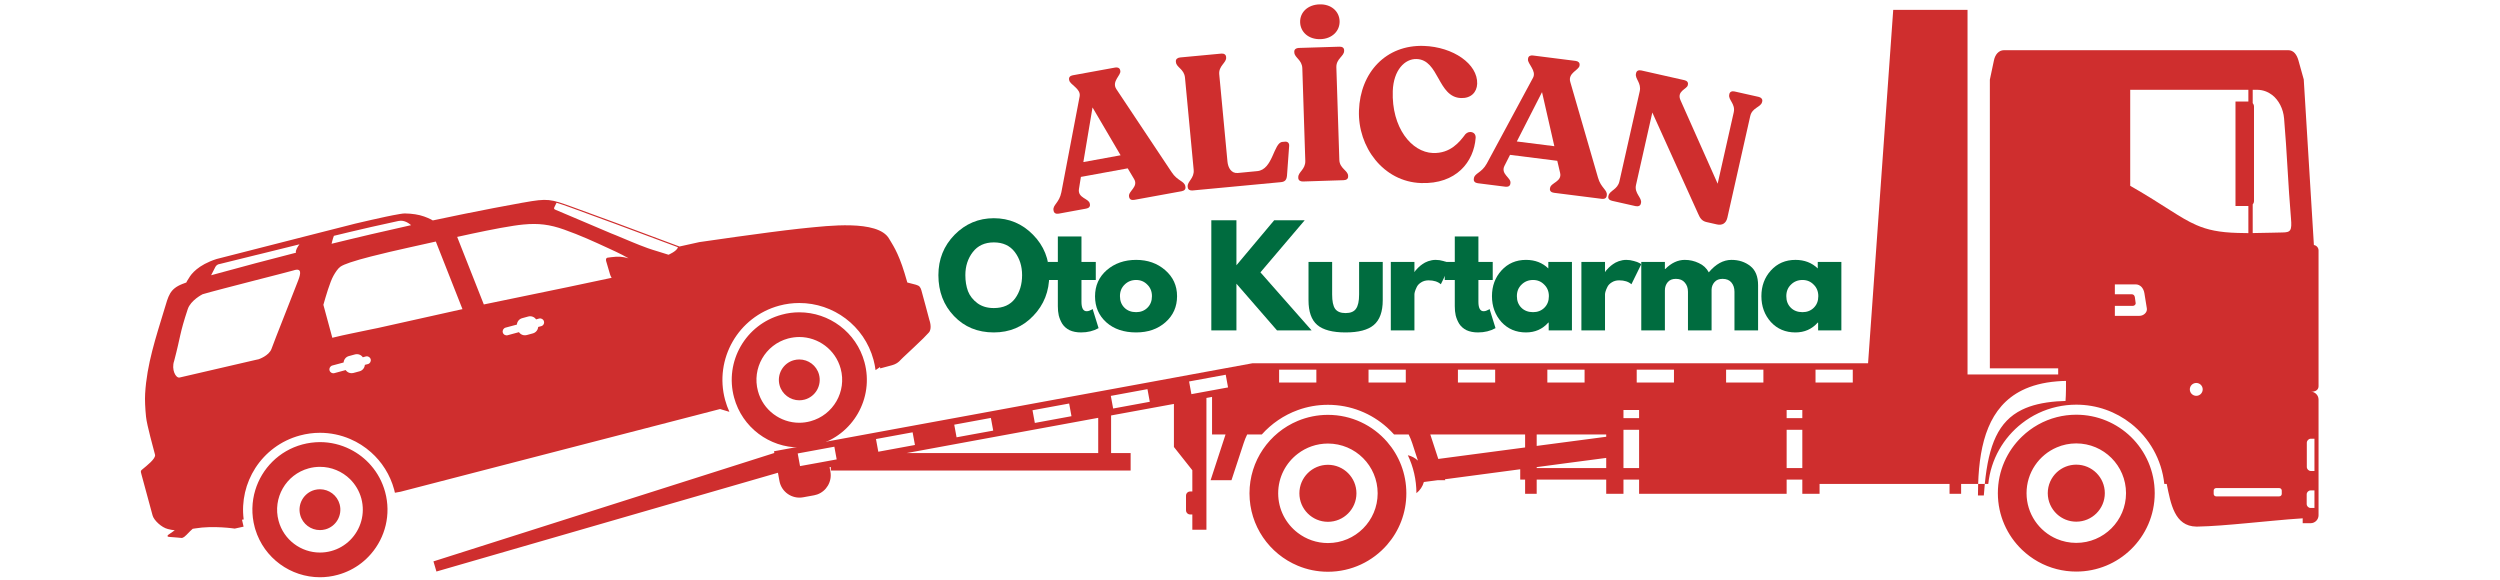 <svg xmlns="http://www.w3.org/2000/svg" xmlns:xlink="http://www.w3.org/1999/xlink" width="280" zoomAndPan="magnify" viewBox="0 0 210 48.75" height="65" preserveAspectRatio="xMidYMid meet" version="1.0"><defs><g/><clipPath id="9fda9dcf83"><path d="M 36.398 0.828 L 194.758 0.828 L 194.758 48.035 L 36.398 48.035 Z M 36.398 0.828 " clip-rule="nonzero"/></clipPath><clipPath id="c3d1865b7b"><path d="M 11.605 16 L 79 16 L 79 48.5 L 11.605 48.5 Z M 11.605 16 " clip-rule="nonzero"/></clipPath></defs><g clip-path="url(#9fda9dcf83)"><path fill="#cf2e2e" d="M 68.645 37.238 L 65.016 37.906 L 65.043 38.051 L 36.41 47.156 L 36.66 48.008 L 65.348 39.711 L 65.402 40.012 L 65.406 40.035 L 65.473 40.402 C 65.641 41.328 66.535 41.941 67.461 41.773 L 68.383 41.605 C 68.473 41.586 68.559 41.562 68.645 41.535 L 68.645 38.891 L 67.203 39.152 C 67.137 38.797 67.07 38.445 67.008 38.09 L 68.645 37.789 Z M 75.219 36.027 L 68.645 37.238 L 68.645 37.789 L 70.086 37.523 C 70.148 37.879 70.215 38.234 70.281 38.59 L 68.645 38.891 L 68.645 41.535 C 69.418 41.262 69.906 40.453 69.754 39.617 L 69.684 39.246 L 69.789 39.227 L 69.789 39.527 L 75.219 39.527 L 75.219 37.68 L 73.777 37.945 C 73.711 37.59 73.648 37.234 73.582 36.879 L 75.219 36.578 Z M 75.219 39.527 L 76.516 39.527 L 76.516 38.055 L 76.172 38.055 L 76.516 37.992 L 76.516 37.441 L 75.219 37.68 Z M 76.516 35.789 L 75.219 36.027 L 75.219 36.578 L 76.516 36.34 Z M 76.516 39.527 L 81.793 39.527 L 81.793 38.055 L 76.516 38.055 Z M 81.793 34.82 L 76.516 35.789 L 76.516 36.34 L 76.66 36.316 C 76.727 36.668 76.789 37.023 76.855 37.379 L 76.516 37.441 L 76.516 37.992 L 81.793 37.02 L 81.793 36.469 L 80.352 36.734 C 80.289 36.379 80.223 36.027 80.156 35.672 L 81.793 35.371 Z M 81.793 39.527 L 88.367 39.527 L 88.367 38.055 L 81.793 38.055 Z M 88.367 33.609 L 81.793 34.82 L 81.793 35.371 L 83.234 35.105 C 83.301 35.461 83.363 35.816 83.43 36.172 L 81.793 36.469 L 81.793 37.02 L 88.367 35.812 L 88.367 35.262 L 86.926 35.527 C 86.863 35.172 86.797 34.816 86.73 34.461 L 88.367 34.16 Z M 94.945 32.402 L 88.367 33.609 L 88.367 34.16 L 89.809 33.895 C 89.875 34.25 89.941 34.605 90.004 34.961 L 88.367 35.262 L 88.367 35.812 L 92.25 35.098 L 92.25 38.055 L 88.367 38.055 L 88.367 39.527 L 94.945 39.527 L 94.945 38.055 L 93.332 38.055 L 93.332 34.898 L 94.945 34.602 L 94.945 34.051 L 93.504 34.316 C 93.438 33.961 93.371 33.605 93.309 33.254 L 94.945 32.953 Z M 94.945 39.527 L 94.945 38.055 L 94.973 38.055 L 94.973 39.527 Z M 101.52 31.191 L 94.945 32.402 L 94.945 32.953 L 96.387 32.688 C 96.449 33.043 96.516 33.398 96.582 33.75 L 94.945 34.051 L 94.945 34.602 L 98.609 33.93 L 98.609 37.547 L 100.156 39.5 L 100.156 41.285 L 99.973 41.285 C 99.781 41.285 99.625 41.441 99.625 41.633 L 99.625 42.863 C 99.625 43.059 99.781 43.215 99.973 43.215 L 100.156 43.215 L 100.156 44.5 L 101.34 44.5 L 101.34 33.426 L 101.52 33.395 L 101.52 32.844 L 100.078 33.109 C 100.012 32.754 99.949 32.398 99.883 32.043 L 101.52 31.742 Z M 109.012 35.355 L 109.012 38.117 C 108.012 38.879 107.367 40.082 107.367 41.438 C 107.367 42.793 108.012 43.996 109.012 44.758 L 109.012 47.52 C 106.629 46.527 104.957 44.18 104.957 41.438 C 104.957 38.699 106.629 36.348 109.012 35.355 Z M 109.012 30.512 L 105.219 30.512 L 101.52 31.191 L 101.52 31.742 L 102.961 31.477 C 103.027 31.832 103.09 32.188 103.156 32.543 L 101.52 32.844 L 101.52 33.395 L 101.812 33.34 L 101.812 36.496 L 102.945 36.496 L 101.691 40.336 L 103.445 40.336 L 104.465 37.23 C 104.543 36.98 104.645 36.734 104.762 36.496 L 105.992 36.496 C 106.805 35.586 107.84 34.875 109.012 34.449 L 109.012 32.133 L 107.445 32.133 L 107.445 31.051 L 109.012 31.051 Z M 111.547 45.617 L 111.547 48.027 C 110.648 48.027 109.789 47.848 109.012 47.52 L 109.012 44.758 C 109.715 45.297 110.594 45.617 111.547 45.617 Z M 111.547 39.043 L 111.547 43.832 C 110.223 43.832 109.148 42.762 109.148 41.438 C 109.148 40.113 110.223 39.043 111.547 39.043 Z M 111.547 34.848 L 111.547 37.258 C 110.594 37.258 109.715 37.578 109.012 38.117 L 109.012 35.355 C 109.789 35.031 110.648 34.848 111.547 34.848 Z M 111.547 30.512 L 109.012 30.512 L 109.012 31.051 L 110.574 31.051 L 110.574 32.133 L 109.012 32.133 L 109.012 34.449 C 109.801 34.16 110.656 34.004 111.547 34.004 Z M 111.547 43.832 C 112.867 43.832 113.941 42.762 113.941 41.438 C 113.941 40.113 112.867 39.043 111.547 39.043 Z M 116.52 37.117 L 116.52 45.758 C 115.312 47.148 113.531 48.027 111.547 48.027 L 111.547 45.617 C 113.855 45.617 115.723 43.746 115.723 41.438 C 115.723 39.129 113.855 37.258 111.547 37.258 L 111.547 34.848 C 113.531 34.848 115.312 35.727 116.52 37.117 Z M 116.52 30.512 L 111.547 30.512 L 111.547 34.004 C 113.457 34.004 115.203 34.727 116.52 35.914 L 116.52 32.133 L 114.957 32.133 C 114.957 31.773 114.957 31.41 114.957 31.051 L 116.52 31.051 Z M 116.52 45.758 L 116.52 37.117 C 117.527 38.273 118.133 39.785 118.133 41.438 C 118.133 43.09 117.527 44.602 116.52 45.758 Z M 124.031 30.512 L 116.52 30.512 L 116.52 31.051 L 118.086 31.051 C 118.086 31.41 118.086 31.773 118.086 32.133 L 116.52 32.133 L 116.52 35.914 C 116.723 36.098 116.918 36.293 117.102 36.496 L 118.328 36.496 C 118.445 36.734 118.547 36.98 118.629 37.23 L 119.105 38.691 C 118.871 38.469 118.578 38.312 118.258 38.238 C 118.719 39.207 118.977 40.285 118.98 41.426 C 119.281 41.188 119.504 40.859 119.605 40.488 L 120.77 40.336 L 121.402 40.336 L 121.375 40.258 L 124.031 39.906 L 124.031 38.125 L 120.816 38.551 L 120.145 36.496 L 124.031 36.496 L 124.031 32.133 L 122.465 32.133 C 122.465 31.773 122.465 31.41 122.465 31.051 L 124.031 31.051 Z M 131.539 30.512 L 124.031 30.512 L 124.031 31.051 L 125.594 31.051 C 125.594 31.41 125.594 31.773 125.594 32.133 L 124.031 32.133 L 124.031 36.496 L 128.109 36.496 L 128.109 37.586 L 124.031 38.125 L 124.031 39.906 L 127.699 39.418 L 127.699 40.289 L 128.109 40.289 L 128.109 41.48 L 129.082 41.48 L 129.082 40.289 L 131.539 40.289 L 131.539 39.316 L 129.082 39.316 L 129.082 39.238 L 131.539 38.91 L 131.539 37.133 L 129.082 37.457 L 129.082 36.496 L 131.539 36.496 L 131.539 32.133 L 129.977 32.133 C 129.977 31.773 129.977 31.41 129.977 31.051 L 131.539 31.051 Z M 137.027 30.512 L 131.539 30.512 L 131.539 31.051 L 133.105 31.051 C 133.105 31.41 133.105 31.773 133.105 32.133 L 131.539 32.133 L 131.539 36.496 L 134.922 36.496 L 134.922 36.688 L 131.539 37.133 L 131.539 38.91 L 134.922 38.465 L 134.922 39.316 L 131.539 39.316 L 131.539 40.289 L 134.922 40.289 L 134.922 41.48 L 136.371 41.48 L 136.371 40.289 L 137.027 40.289 L 137.027 39.316 L 136.371 39.316 L 136.371 36.102 L 137.027 36.102 L 137.027 35.125 L 136.371 35.125 L 136.371 34.441 L 137.027 34.441 Z M 139.051 30.512 L 137.027 30.512 L 137.027 34.441 L 137.684 34.441 L 137.684 35.125 L 137.027 35.125 L 137.027 36.102 L 137.684 36.102 L 137.684 39.316 L 137.027 39.316 L 137.027 40.289 L 137.684 40.289 L 137.684 41.48 L 139.051 41.48 L 139.051 32.133 L 137.484 32.133 C 137.484 31.773 137.484 31.41 137.484 31.051 L 139.051 31.051 Z M 146.559 30.512 L 139.051 30.512 L 139.051 31.051 L 140.613 31.051 C 140.613 31.41 140.613 31.773 140.613 32.133 L 139.051 32.133 L 139.051 41.48 L 146.559 41.48 L 146.559 32.133 L 144.992 32.133 C 144.992 31.773 144.992 31.41 144.992 31.051 L 146.559 31.051 Z M 150.738 30.512 L 146.559 30.512 L 146.559 31.051 L 148.125 31.051 C 148.125 31.41 148.125 31.773 148.125 32.133 L 146.559 32.133 L 146.559 41.48 L 150.078 41.48 L 150.078 40.289 L 150.738 40.289 L 150.738 39.316 L 150.078 39.316 L 150.078 36.102 L 150.738 36.102 L 150.738 35.125 L 150.078 35.125 L 150.078 34.441 L 150.738 34.441 Z M 154.066 30.512 L 150.738 30.512 L 150.738 34.441 L 151.395 34.441 L 151.395 35.125 L 150.738 35.125 L 150.738 36.102 L 151.395 36.102 L 151.395 39.316 L 150.738 39.316 L 150.738 40.289 L 151.395 40.289 L 151.395 41.48 L 152.844 41.48 L 152.844 40.648 L 154.066 40.648 L 154.066 32.133 L 152.504 32.133 L 152.504 31.051 L 154.066 31.051 Z M 169.848 36.672 C 168.598 37.871 167.82 39.555 167.82 41.426 C 167.82 43.293 168.598 44.98 169.848 46.18 Z M 169.848 31.457 L 169.848 32.789 C 167.094 34.16 166.281 37.152 166.164 40.648 C 166.156 40.969 166.148 41.293 166.148 41.617 L 166.641 41.617 C 166.664 41.285 166.691 40.961 166.723 40.648 C 167.047 37.367 167.859 35.391 169.848 34.418 L 169.848 35.555 C 168.289 36.766 167.23 38.582 167.016 40.648 L 164.734 40.648 L 164.734 41.48 L 163.762 41.48 L 163.762 40.648 L 154.066 40.648 L 154.066 32.133 L 155.633 32.133 L 155.633 31.051 L 154.066 31.051 L 154.066 30.512 L 156.918 30.512 L 159.031 0.828 L 165.273 0.828 L 165.273 31.457 Z M 169.848 4.215 L 168.344 4.215 C 167.875 4.215 167.586 4.609 167.492 5.066 L 167.148 6.691 L 167.148 30.941 L 169.848 30.941 Z M 172.777 39.668 C 172.309 40.105 172.012 40.73 172.012 41.426 C 172.012 42.117 172.309 42.742 172.777 43.18 Z M 172.777 35.039 L 172.777 37.578 C 171.281 38.211 170.23 39.695 170.23 41.426 C 170.23 43.156 171.281 44.641 172.777 45.273 L 172.777 47.809 C 171.66 47.527 170.656 46.953 169.848 46.18 L 169.848 36.672 C 170.656 35.895 171.66 35.324 172.777 35.039 Z M 169.848 35.555 C 170.695 34.895 171.691 34.414 172.777 34.172 L 172.777 33.715 C 171.59 33.809 170.629 34.035 169.848 34.418 Z M 172.777 31.457 L 169.848 31.457 L 169.848 32.789 C 170.648 32.391 171.617 32.129 172.777 32.035 Z M 172.777 4.215 L 169.848 4.215 L 169.848 30.941 L 172.777 30.941 Z M 174.406 45.602 L 174.406 48.012 C 173.844 48.012 173.301 47.941 172.777 47.809 L 172.777 45.273 C 173.277 45.484 173.828 45.602 174.406 45.602 Z M 174.406 39.031 L 174.406 43.82 C 173.777 43.82 173.207 43.578 172.777 43.18 L 172.777 39.668 C 173.207 39.273 173.777 39.031 174.406 39.031 Z M 174.406 34.836 L 174.406 37.246 C 173.828 37.246 173.277 37.363 172.777 37.578 L 172.777 35.039 C 173.301 34.906 173.844 34.836 174.406 34.836 Z M 174.406 4.215 L 172.777 4.215 L 172.777 30.941 L 172.887 30.941 L 172.887 31.457 L 172.777 31.457 L 172.777 32.035 C 173.023 32.012 173.277 32 173.543 31.996 C 173.555 33.012 173.508 33.68 173.504 33.68 C 173.254 33.688 173.012 33.699 172.777 33.715 L 172.777 34.172 C 173.301 34.055 173.848 33.992 174.406 33.992 Z M 174.406 43.82 C 175.73 43.82 176.805 42.75 176.805 41.426 C 176.805 40.102 175.73 39.031 174.406 39.031 Z M 178.996 36.695 L 178.996 46.152 C 177.809 47.305 176.191 48.012 174.406 48.012 L 174.406 45.602 C 176.715 45.602 178.586 43.734 178.586 41.426 C 178.586 39.117 176.715 37.246 174.406 37.246 L 174.406 34.836 C 176.191 34.836 177.809 35.547 178.996 36.695 Z M 178.996 4.215 L 174.406 4.215 L 174.406 33.992 C 176.141 33.992 177.73 34.582 178.996 35.574 L 178.996 26.531 L 177.648 26.531 L 177.648 25.695 L 178.996 25.695 L 178.996 24.719 L 177.648 24.719 L 177.648 23.887 L 178.996 23.887 L 178.996 15.641 L 178.938 15.605 L 178.938 7.543 L 178.996 7.543 Z M 178.996 25.695 L 178.996 24.719 L 179.082 24.719 C 179.215 24.719 179.309 24.832 179.328 24.965 L 179.395 25.453 C 179.414 25.586 179.285 25.695 179.148 25.695 Z M 178.996 46.152 L 178.996 36.695 C 180.23 37.895 180.996 39.57 180.996 41.426 C 180.996 43.281 180.23 44.957 178.996 46.152 Z M 178.996 35.574 C 180.535 36.785 181.586 38.594 181.801 40.648 L 182.004 40.648 C 182.344 42.328 182.664 44.203 184.488 44.234 L 184.488 33.25 C 184.188 33.25 183.945 33.008 183.945 32.707 C 183.945 32.41 184.188 32.168 184.488 32.168 L 184.488 18.902 C 183.098 18.297 181.809 17.254 178.996 15.641 L 178.996 23.887 L 179.387 23.887 C 179.797 23.887 180.066 24.227 180.129 24.629 L 180.336 25.91 C 180.387 26.246 180.055 26.531 179.715 26.531 L 178.996 26.531 Z M 184.488 4.215 L 178.996 4.215 L 178.996 7.543 L 184.488 7.543 Z M 188.809 8.527 L 188.809 17.305 L 187.781 17.305 L 187.781 8.527 Z M 184.488 44.234 C 184.516 44.234 184.547 44.234 184.578 44.234 C 185.727 44.215 187.262 44.086 188.809 43.941 L 188.809 41.695 L 186.152 41.695 C 186.039 41.695 185.949 41.602 185.949 41.488 L 185.949 41.207 C 185.949 41.094 186.039 41 186.152 41 L 188.809 41 L 188.809 19.582 C 188.527 19.582 188.25 19.578 187.961 19.566 C 186.418 19.523 185.43 19.312 184.488 18.902 L 184.488 32.168 C 184.785 32.168 185.027 32.41 185.027 32.707 C 185.027 33.008 184.785 33.25 184.488 33.25 Z M 188.809 4.215 L 184.488 4.215 L 184.488 7.543 L 188.809 7.543 Z M 188.809 43.941 C 189.496 43.879 190.188 43.812 190.848 43.75 L 190.848 41.695 L 188.809 41.695 Z M 190.848 4.215 L 188.809 4.215 L 188.809 7.543 L 188.863 7.543 L 188.863 8.527 L 188.809 8.527 L 188.809 17.305 L 188.863 17.305 L 188.863 19.582 L 188.809 19.582 L 188.809 41 L 190.848 41 L 190.848 19.547 C 190.258 19.559 189.734 19.57 189.227 19.578 L 189.227 17.168 C 189.293 17.094 189.336 16.996 189.336 16.887 L 189.336 8.949 C 189.336 8.84 189.293 8.742 189.227 8.664 L 189.227 7.543 L 189.594 7.543 C 190.07 7.543 190.496 7.703 190.848 7.969 Z M 193.516 6.691 L 193.52 6.691 L 193.066 5.066 C 192.938 4.617 192.68 4.215 192.211 4.215 L 190.848 4.215 L 190.848 7.969 C 191.418 8.406 191.793 9.137 191.863 9.949 C 192.105 12.742 192.199 15.535 192.441 18.328 C 192.535 19.387 192.41 19.52 191.723 19.527 C 191.414 19.531 191.121 19.539 190.848 19.547 L 190.848 41 L 191.461 41 C 191.574 41 191.668 41.094 191.668 41.207 L 191.668 41.488 C 191.668 41.602 191.574 41.695 191.461 41.695 L 190.848 41.695 L 190.848 43.75 C 191.809 43.66 192.703 43.582 193.426 43.539 L 193.426 43.949 L 194.094 43.949 L 194.094 42.668 C 193.91 42.668 193.762 42.52 193.762 42.336 L 193.762 41.527 C 193.762 41.348 193.91 41.195 194.094 41.195 L 194.094 39.562 C 193.914 39.551 193.773 39.402 193.773 39.223 L 193.773 37.195 C 193.773 37.016 193.914 36.863 194.094 36.852 L 194.094 32.898 L 194.09 32.898 L 194.094 32.898 L 194.094 16.129 Z M 194.094 43.949 C 194.457 43.949 194.758 43.648 194.758 43.285 L 194.758 33.562 C 194.758 33.199 194.457 32.898 194.094 32.898 L 194.094 16.129 L 194.367 20.582 C 194.586 20.617 194.758 20.805 194.758 21.035 L 194.758 32.438 C 194.758 32.715 194.551 32.859 194.309 32.898 L 194.094 32.898 L 194.094 36.852 L 194.414 36.852 L 194.414 39.566 L 194.117 39.566 L 194.094 39.562 L 194.094 41.195 L 194.414 41.195 L 194.414 42.668 L 194.094 42.668 L 194.094 43.949 " fill-opacity="1" fill-rule="evenodd"/></g><g clip-path="url(#c3d1865b7b)"><path fill="#cf2e2e" d="M 21.445 41.164 C 21.145 42.148 21.109 43.23 21.398 44.297 C 21.414 44.352 21.43 44.406 21.445 44.461 Z M 17.734 23.121 C 18.969 22.781 20.207 22.445 21.445 22.117 L 21.445 23.547 C 19.645 24.012 17.633 24.531 17.02 24.715 C 17.02 24.715 16.016 25.215 15.77 25.969 C 15.074 28.07 15.191 28.184 14.629 30.316 C 14.379 31.031 14.758 31.789 15.09 31.711 L 21.445 30.238 L 21.445 39.32 C 20.645 40.57 20.27 42.09 20.469 43.633 L 20.328 43.656 C 20.371 43.84 20.414 44.031 20.461 44.238 L 19.719 44.402 C 19.719 44.402 17.926 44.129 16.391 44.387 C 16.32 44.398 16.25 44.41 16.188 44.418 C 16.07 44.523 15.922 44.656 15.66 44.934 C 15.398 45.211 15.254 45.188 15.254 45.188 C 15.254 45.188 14.516 45.117 14.234 45.102 C 13.949 45.086 14.121 44.934 14.121 44.934 L 14.68 44.543 C 14.477 44.527 14.32 44.488 14.113 44.441 C 13.578 44.32 12.922 43.703 12.816 43.293 C 12.73 42.961 12.105 40.676 11.879 39.84 C 11.805 39.551 11.801 39.551 11.977 39.41 C 12.32 39.125 13.102 38.523 13.023 38.199 C 12.918 37.777 12.332 35.699 12.266 35.004 C 12.195 34.312 12.16 33.578 12.191 33.07 C 12.332 30.598 13.098 28.328 13.801 26.004 C 14.152 24.848 14.246 24.277 15.324 23.852 C 15.43 23.812 15.539 23.77 15.652 23.73 C 15.664 23.703 15.727 23.555 15.875 23.348 C 16.059 23.023 16.633 22.262 18.176 21.762 L 18.219 21.75 L 21.445 20.926 L 21.445 21.438 L 18.426 22.184 L 18.41 22.184 L 18.406 22.188 L 18.391 22.188 L 18.387 22.191 L 18.379 22.191 L 18.371 22.195 L 18.367 22.195 L 18.363 22.199 L 18.352 22.199 L 18.348 22.203 L 18.34 22.207 L 18.336 22.207 L 18.328 22.211 L 18.32 22.211 L 18.316 22.215 L 18.309 22.219 L 18.305 22.223 L 18.297 22.223 L 18.281 22.23 L 18.277 22.234 L 18.254 22.246 L 18.25 22.254 L 18.234 22.262 L 18.227 22.27 L 18.211 22.277 L 18.184 22.305 L 18.176 22.309 L 18.172 22.316 L 18.141 22.348 L 18.137 22.355 L 18.129 22.367 L 18.117 22.383 L 18.109 22.395 L 18.102 22.402 L 18.098 22.414 L 18.09 22.426 L 18.078 22.445 L 18.074 22.457 C 17.953 22.684 17.754 23.082 17.734 23.121 Z M 26.875 41.098 L 26.875 44.527 C 26.121 44.531 25.426 44.027 25.219 43.262 C 24.973 42.348 25.512 41.406 26.426 41.156 C 26.578 41.117 26.727 41.098 26.875 41.098 Z M 26.875 37.137 C 26.387 37.141 25.887 37.203 25.391 37.336 C 23.434 37.867 21.996 39.359 21.445 41.164 L 21.445 44.461 C 22.184 46.898 24.43 48.488 26.875 48.488 L 26.875 46.414 C 25.289 46.414 23.836 45.359 23.402 43.754 C 22.883 41.836 24.016 39.859 25.934 39.34 C 26.25 39.254 26.566 39.215 26.875 39.215 Z M 21.445 22.117 C 22.582 21.816 23.723 21.52 24.863 21.227 C 24.793 21.066 25 20.715 25.156 20.523 C 24.066 20.793 22.98 21.062 21.902 21.328 L 21.445 21.438 L 21.445 20.926 L 26.875 19.539 L 26.875 36.355 C 26.316 36.355 25.75 36.43 25.188 36.582 C 23.582 37.016 22.281 38.023 21.445 39.32 L 21.445 30.238 L 21.727 30.176 C 21.727 30.176 22.602 29.887 22.809 29.297 C 23.008 28.719 24.754 24.344 25.055 23.539 C 25.242 23.035 25.406 22.457 24.637 22.719 C 24.527 22.758 23.07 23.129 21.445 23.547 Z M 26.875 44.527 L 26.875 41.098 C 27.633 41.098 28.324 41.602 28.531 42.363 C 28.777 43.281 28.238 44.223 27.324 44.469 C 27.176 44.508 27.023 44.527 26.875 44.527 Z M 29.41 45.371 L 29.41 47.891 C 29.078 48.055 28.727 48.191 28.359 48.289 C 27.863 48.426 27.363 48.488 26.875 48.488 L 26.875 46.414 C 27.188 46.414 27.5 46.375 27.816 46.289 C 28.441 46.121 28.98 45.797 29.41 45.371 Z M 29.41 37.738 L 29.41 40.254 C 28.742 39.598 27.832 39.211 26.875 39.215 L 26.875 37.137 C 27.766 37.137 28.633 37.348 29.41 37.738 Z M 29.41 18.895 L 29.41 19.48 C 28.953 19.59 28.5 19.699 28.047 19.809 C 27.941 20.07 27.855 20.473 27.855 20.473 L 27.805 20.488 C 28.34 20.355 28.875 20.227 29.41 20.098 L 29.41 22.047 C 29.027 22.176 28.742 22.297 28.59 22.406 C 28.387 22.547 28.172 22.875 28.012 23.16 C 27.715 23.684 27.352 24.941 27.164 25.605 L 27.914 28.371 L 27.891 28.379 C 28.062 28.34 28.23 28.301 28.367 28.266 C 28.473 28.234 28.895 28.145 29.41 28.035 L 29.41 29.883 L 29.305 29.91 C 29.055 29.977 28.883 30.199 28.863 30.449 L 27.914 30.703 C 27.738 30.754 27.633 30.934 27.68 31.109 C 27.727 31.289 27.91 31.391 28.086 31.344 L 29.035 31.086 C 29.125 31.215 29.258 31.305 29.41 31.336 L 29.41 36.875 C 28.617 36.535 27.758 36.355 26.875 36.355 L 26.875 19.539 Z M 31.168 39.102 C 30.676 38.531 30.074 38.07 29.41 37.738 L 29.41 40.254 C 29.844 40.688 30.18 41.238 30.352 41.871 C 30.699 43.168 30.297 44.488 29.41 45.371 L 29.41 47.891 C 30.094 47.551 30.688 47.082 31.168 46.523 Z M 31.168 27.668 L 31.168 37.992 C 30.645 37.527 30.051 37.148 29.41 36.875 L 29.41 31.336 C 29.5 31.355 29.594 31.352 29.691 31.328 L 30.207 31.188 C 30.457 31.121 30.629 30.898 30.648 30.648 L 30.906 30.582 C 31.082 30.535 31.184 30.352 31.137 30.176 C 31.09 30 30.906 29.895 30.73 29.941 L 30.477 30.012 C 30.336 29.805 30.074 29.703 29.82 29.77 L 29.41 29.883 L 29.41 28.035 C 29.992 27.914 30.691 27.766 31.168 27.668 Z M 31.168 19.68 L 31.168 21.543 C 30.496 21.715 29.879 21.887 29.41 22.047 L 29.41 20.098 C 29.996 19.957 30.582 19.816 31.168 19.68 Z M 31.168 18.477 L 31.168 19.07 C 30.582 19.203 29.996 19.34 29.41 19.48 L 29.41 18.895 L 29.82 18.789 C 29.82 18.789 30.418 18.645 31.168 18.477 Z M 31.168 46.523 C 32.359 45.145 32.863 43.219 32.352 41.332 C 32.121 40.48 31.711 39.727 31.168 39.102 Z M 38.625 26.016 L 38.625 40.016 L 33.648 41.305 L 33.172 41.391 C 33.152 41.301 33.133 41.215 33.109 41.125 C 32.766 39.867 32.074 38.797 31.168 37.992 L 31.168 27.668 L 31.727 27.555 Z M 38.625 18.043 L 38.625 19.852 L 38.402 19.898 L 38.625 20.465 L 38.625 25.402 L 36.609 20.289 C 35.746 20.496 33.188 21.023 31.168 21.543 L 31.168 19.68 C 32.289 19.418 33.41 19.164 34.531 18.914 C 34.41 18.805 33.98 18.457 33.5 18.559 L 33.434 18.57 C 32.68 18.73 31.926 18.898 31.168 19.07 L 31.168 18.477 C 31.961 18.297 32.922 18.086 33.523 17.988 L 33.535 17.984 L 33.547 17.984 L 33.566 17.98 L 33.578 17.98 L 33.586 17.977 L 33.598 17.977 L 33.609 17.973 L 33.621 17.973 L 33.629 17.969 L 33.648 17.969 L 33.656 17.965 L 33.676 17.965 L 33.68 17.961 L 33.695 17.961 L 33.707 17.957 L 33.723 17.957 L 33.742 17.953 L 33.762 17.953 L 33.77 17.949 L 33.789 17.949 L 33.793 17.945 L 33.836 17.941 L 33.852 17.941 L 33.867 17.938 L 33.895 17.938 L 33.914 17.934 L 33.938 17.934 L 33.961 17.93 L 34 17.93 C 34.012 17.93 34.02 17.93 34.031 17.93 C 34.621 17.941 35.172 18.023 35.621 18.184 C 36.066 18.34 36.355 18.512 36.355 18.512 L 36.227 18.543 C 36.422 18.504 36.613 18.461 36.809 18.422 C 37.461 18.281 38.008 18.168 38.625 18.043 Z M 43.965 24.887 L 43.965 26.699 L 43.863 26.727 C 43.609 26.793 43.438 27.016 43.418 27.266 L 42.469 27.52 C 42.293 27.57 42.188 27.75 42.234 27.926 C 42.281 28.105 42.465 28.207 42.641 28.16 L 43.59 27.902 C 43.68 28.031 43.812 28.121 43.965 28.152 L 43.965 38.633 L 38.625 40.016 L 38.625 26.016 L 38.848 25.969 L 38.625 25.402 L 38.625 20.465 L 40.641 25.574 C 41.754 25.344 42.863 25.113 43.965 24.887 Z M 43.965 17.016 L 43.965 18.859 C 43.707 18.883 43.441 18.918 43.156 18.961 C 41.801 19.164 39.902 19.57 38.625 19.852 L 38.625 18.043 L 39.082 17.949 C 40.695 17.621 42.312 17.312 43.93 17.02 Z M 51.742 21.566 L 51.742 36.621 L 43.965 38.633 L 43.965 28.152 C 44.055 28.172 44.152 28.168 44.246 28.145 L 44.762 28.004 C 45.012 27.938 45.188 27.715 45.207 27.465 L 45.461 27.398 C 45.637 27.352 45.742 27.168 45.691 26.992 C 45.645 26.816 45.461 26.711 45.285 26.758 L 45.031 26.828 C 44.891 26.621 44.629 26.52 44.375 26.586 L 43.965 26.699 L 43.965 24.887 C 46.441 24.379 48.895 23.871 51.379 23.336 C 51.293 23.211 51.242 23.043 51.242 23.043 L 50.918 21.938 C 50.852 21.68 51.016 21.648 51.016 21.648 C 51.199 21.625 51.457 21.582 51.742 21.566 Z M 51.742 18.719 L 51.742 18.828 C 50.371 18.32 48.988 17.812 47.957 17.441 C 47.457 17.262 47.078 17.125 46.75 17.031 L 46.594 17.348 C 46.516 17.504 46.512 17.559 46.652 17.617 C 46.902 17.727 47.438 17.953 48.23 18.285 C 49.367 18.762 51.348 19.609 51.348 19.609 C 51.484 19.664 51.613 19.715 51.742 19.766 L 51.742 21.148 C 51.508 21.039 51.273 20.934 51.043 20.824 C 49.855 20.277 48.773 19.777 47.387 19.285 C 46.184 18.855 45.227 18.738 43.965 18.859 L 43.965 17.016 C 46.047 16.641 46.23 16.715 48.086 17.383 C 49.086 17.742 50.414 18.227 51.742 18.719 Z M 67.141 30.195 C 66.992 30.195 66.844 30.215 66.691 30.254 C 65.777 30.5 65.238 31.445 65.484 32.359 C 65.691 33.121 66.387 33.625 67.141 33.625 Z M 67.141 26.234 C 66.652 26.234 66.152 26.297 65.66 26.434 C 62.633 27.254 60.844 30.367 61.664 33.395 C 62.348 35.922 64.641 37.586 67.141 37.586 L 67.141 35.512 C 65.555 35.512 64.102 34.457 63.668 32.852 C 63.148 30.93 64.281 28.953 66.199 28.434 C 66.516 28.352 66.832 28.309 67.141 28.309 Z M 67.141 19.211 L 67.141 25.453 C 66.582 25.453 66.016 25.523 65.453 25.676 C 62.012 26.609 59.977 30.156 60.91 33.598 C 61.004 33.945 61.125 34.277 61.27 34.594 L 60.484 34.359 L 51.742 36.621 L 51.742 21.566 C 51.855 21.562 51.973 21.559 52.094 21.566 C 52.273 21.574 52.531 21.621 52.801 21.699 C 52.445 21.492 52.094 21.316 51.742 21.148 L 51.742 19.766 C 52.684 20.152 53.43 20.492 54.418 20.848 C 54.895 21.02 55.66 21.23 56.156 21.398 C 56.156 21.398 56.879 21.09 56.945 20.766 C 56.945 20.766 54.363 19.797 51.742 18.828 L 51.742 18.719 C 54.41 19.707 57.074 20.707 57.074 20.707 L 58.75 20.336 C 58.75 20.336 64.336 19.516 67.141 19.211 Z M 67.141 25.453 C 69.988 25.449 72.594 27.344 73.375 30.223 C 73.453 30.512 73.508 30.801 73.547 31.09 L 73.848 30.883 L 73.918 30.828 C 73.926 30.867 73.934 30.906 73.941 30.945 C 73.941 30.945 74.352 30.836 74.926 30.68 C 75.5 30.523 75.648 30.199 75.863 30.023 C 76.074 29.848 77.559 28.418 77.559 28.418 C 77.559 28.418 77.668 28.293 78.004 27.953 C 78.344 27.613 78.066 26.871 78.066 26.871 C 78.066 26.871 77.469 24.617 77.391 24.367 C 77.309 24.117 77.238 24.004 76.941 23.918 C 76.828 23.887 76.543 23.82 76.215 23.73 C 76.133 23.449 76.055 23.184 75.984 22.945 C 75.426 21.109 74.902 20.445 74.688 20.059 C 73.754 18.406 69.32 19.008 67.852 19.137 C 67.645 19.156 67.406 19.18 67.141 19.211 Z M 67.141 33.625 C 67.289 33.625 67.441 33.605 67.59 33.566 C 68.504 33.316 69.043 32.375 68.797 31.461 C 68.59 30.695 67.898 30.195 67.141 30.195 Z M 67.141 37.586 L 67.141 35.512 C 67.453 35.512 67.77 35.469 68.082 35.383 C 70 34.863 71.137 32.887 70.617 30.969 C 70.18 29.363 68.727 28.309 67.141 28.309 L 67.141 26.234 C 69.641 26.234 71.934 27.898 72.617 30.426 C 73.438 33.449 71.648 36.566 68.625 37.387 C 68.129 37.52 67.633 37.586 67.141 37.586 " fill-opacity="1" fill-rule="evenodd"/></g><g fill="#cf2e2e" fill-opacity="1"><g transform="translate(88.545, 18.016)"><g><path d="M 0.391 -0.07 L 2.691 -0.492 C 2.922 -0.531 3.043 -0.668 3.008 -0.855 L 2.996 -0.918 C 2.918 -1.352 1.969 -1.371 2.086 -2.133 L 2.25 -3.156 L 6.184 -3.875 L 6.719 -2.977 C 7.109 -2.324 6.215 -1.953 6.293 -1.516 L 6.305 -1.457 C 6.34 -1.27 6.5 -1.184 6.734 -1.227 L 10.715 -1.953 C 10.945 -1.996 11.066 -2.129 11.031 -2.316 L 11.02 -2.379 C 10.941 -2.816 10.363 -2.805 9.875 -3.551 L 5.23 -10.527 C 4.805 -11.176 5.629 -11.695 5.562 -12.051 L 5.551 -12.113 C 5.516 -12.301 5.34 -12.383 5.141 -12.344 L 1.562 -11.691 C 1.344 -11.652 1.227 -11.52 1.258 -11.332 L 1.27 -11.27 C 1.34 -10.895 2.266 -10.566 2.145 -9.918 L 0.609 -1.863 C 0.434 -0.977 -0.129 -0.797 -0.051 -0.359 L -0.039 -0.297 C -0.004 -0.113 0.156 -0.027 0.391 -0.07 Z M 2.457 -4.402 L 3.227 -8.992 L 5.586 -4.973 Z M 2.457 -4.402 "/></g></g></g><g fill="#cf2e2e" fill-opacity="1"><g transform="translate(99.155, 16.097)"><g><path d="M 1.023 -0.098 L 8.449 -0.797 C 8.797 -0.832 8.922 -1 8.953 -1.355 L 9.133 -3.832 C 9.156 -4.07 9.016 -4.219 8.781 -4.195 L 8.559 -4.176 C 7.82 -4.105 7.777 -1.848 6.457 -1.723 L 4.82 -1.566 C 4.285 -1.516 4.004 -1.996 3.953 -2.516 L 3.262 -9.848 C 3.191 -10.574 3.883 -10.828 3.84 -11.27 L 3.836 -11.332 C 3.816 -11.52 3.648 -11.617 3.43 -11.594 L -0.031 -11.27 C -0.254 -11.246 -0.398 -11.121 -0.383 -10.934 L -0.375 -10.871 C -0.336 -10.43 0.312 -10.301 0.383 -9.578 L 1.113 -1.836 C 1.18 -1.113 0.57 -0.863 0.609 -0.422 L 0.617 -0.359 C 0.633 -0.172 0.801 -0.074 1.023 -0.098 Z M 1.023 -0.098 "/></g></g></g><g fill="#cf2e2e" fill-opacity="1"><g transform="translate(108.418, 15.277)"><g><path d="M 2.512 -11.988 C 3.492 -12.02 4.137 -12.688 4.109 -13.508 C 4.082 -14.328 3.398 -14.941 2.422 -14.91 C 1.41 -14.879 0.766 -14.223 0.793 -13.402 C 0.82 -12.582 1.504 -11.953 2.512 -11.988 Z M 0.637 -0.32 C 0.645 -0.133 0.805 -0.027 1.027 -0.031 L 4.453 -0.141 C 4.691 -0.148 4.832 -0.266 4.824 -0.453 L 4.824 -0.516 C 4.809 -0.957 4.105 -1.125 4.086 -1.852 L 3.836 -9.625 C 3.816 -10.352 4.504 -10.562 4.488 -11.008 L 4.488 -11.07 C 4.48 -11.258 4.336 -11.363 4.098 -11.355 L 0.672 -11.25 C 0.449 -11.242 0.297 -11.125 0.301 -10.938 L 0.305 -10.875 C 0.316 -10.43 0.957 -10.262 0.977 -9.535 L 1.227 -1.762 C 1.246 -1.035 0.621 -0.828 0.637 -0.383 Z M 0.637 -0.32 "/></g></g></g><g fill="#cf2e2e" fill-opacity="1"><g transform="translate(113.571, 15.017)"><g><path d="M 5.793 0.359 C 8.762 0.465 10.234 -1.43 10.383 -3.434 C 10.418 -3.953 9.836 -4.082 9.523 -3.746 C 9.043 -3.098 8.266 -2.113 6.797 -2.164 C 4.996 -2.23 3.312 -4.297 3.422 -7.375 C 3.484 -9.129 4.434 -10.094 5.43 -10.059 C 7.324 -9.992 7.184 -6.848 9.156 -6.781 C 9.977 -6.75 10.484 -7.254 10.512 -7.98 C 10.57 -9.641 8.5 -11.074 6.035 -11.16 C 2.863 -11.27 0.691 -8.941 0.582 -5.734 C 0.473 -2.672 2.633 0.25 5.793 0.359 Z M 5.793 0.359 "/></g></g></g><g fill="#cf2e2e" fill-opacity="1"><g transform="translate(123.745, 15.34)"><g><path d="M 0.391 0.051 L 2.711 0.344 C 2.949 0.371 3.102 0.281 3.125 0.09 L 3.133 0.027 C 3.191 -0.41 2.289 -0.715 2.629 -1.406 L 3.098 -2.332 L 7.066 -1.832 L 7.305 -0.816 C 7.48 -0.078 6.516 0.008 6.461 0.449 L 6.449 0.512 C 6.426 0.699 6.555 0.824 6.789 0.855 L 10.805 1.363 C 11.039 1.391 11.195 1.301 11.219 1.109 L 11.227 1.047 C 11.281 0.609 10.73 0.445 10.488 -0.414 L 8.156 -8.465 C 7.945 -9.211 8.887 -9.457 8.934 -9.82 L 8.941 -9.883 C 8.965 -10.07 8.82 -10.199 8.617 -10.223 L 5.012 -10.68 C 4.789 -10.707 4.637 -10.613 4.613 -10.426 L 4.605 -10.363 C 4.555 -9.988 5.344 -9.395 5.031 -8.812 L 1.141 -1.594 C 0.707 -0.805 0.117 -0.797 0.062 -0.359 L 0.055 -0.297 C 0.031 -0.109 0.156 0.02 0.391 0.051 Z M 3.668 -3.457 L 5.785 -7.602 L 6.82 -3.059 Z M 3.668 -3.457 "/></g></g></g><g fill="#cf2e2e" fill-opacity="1"><g transform="translate(134.404, 16.641)"><g><path d="M 13.32 -8.504 L 11.301 -8.957 C 11.086 -9.008 10.906 -8.934 10.863 -8.75 L 10.852 -8.688 C 10.754 -8.254 11.391 -7.918 11.23 -7.207 L 9.879 -1.211 L 6.77 -8.195 C 6.398 -8.992 7.293 -9.148 7.367 -9.473 L 7.379 -9.535 C 7.422 -9.719 7.305 -9.859 7.09 -9.906 L 3.469 -10.723 C 3.234 -10.773 3.074 -10.699 3.031 -10.512 L 3.016 -10.449 C 2.922 -10.02 3.492 -9.68 3.332 -8.969 L 1.629 -1.414 C 1.473 -0.707 0.809 -0.645 0.711 -0.211 L 0.699 -0.152 C 0.656 0.035 0.77 0.172 1.004 0.227 L 2.977 0.672 C 3.207 0.723 3.387 0.648 3.426 0.465 L 3.441 0.402 C 3.539 -0.031 2.859 -0.395 3.02 -1.102 L 4.391 -7.191 L 8.242 1.32 C 8.398 1.695 8.574 1.93 8.941 2.012 L 9.82 2.211 C 10.27 2.312 10.59 2.109 10.695 1.645 L 12.617 -6.895 C 12.777 -7.605 13.512 -7.633 13.609 -8.066 L 13.625 -8.129 C 13.664 -8.312 13.535 -8.457 13.32 -8.504 Z M 13.32 -8.504 "/></g></g></g><g fill="#006c3f" fill-opacity="1"><g transform="translate(78.559, 27.752)"><g><path d="M 0.266 -4.641 C 0.266 -5.973 0.719 -7.102 1.625 -8.031 C 2.539 -8.957 3.641 -9.422 4.922 -9.422 C 6.211 -9.422 7.312 -8.957 8.219 -8.031 C 9.125 -7.113 9.578 -5.984 9.578 -4.641 C 9.578 -3.285 9.129 -2.145 8.234 -1.219 C 7.348 -0.289 6.242 0.172 4.922 0.172 C 3.566 0.172 2.453 -0.285 1.578 -1.203 C 0.703 -2.117 0.266 -3.266 0.266 -4.641 Z M 2.531 -4.641 C 2.531 -4.148 2.602 -3.703 2.75 -3.297 C 2.906 -2.898 3.172 -2.562 3.547 -2.281 C 3.922 -2.008 4.379 -1.875 4.922 -1.875 C 5.711 -1.875 6.305 -2.141 6.703 -2.672 C 7.098 -3.211 7.297 -3.867 7.297 -4.641 C 7.297 -5.391 7.094 -6.035 6.688 -6.578 C 6.281 -7.117 5.691 -7.391 4.922 -7.391 C 4.16 -7.391 3.57 -7.117 3.156 -6.578 C 2.738 -6.035 2.531 -5.391 2.531 -4.641 Z M 2.531 -4.641 "/></g></g></g><g fill="#006c3f" fill-opacity="1"><g transform="translate(87.843, 27.752)"><g><path d="M 1.016 -5.75 L 1.016 -7.891 L 3 -7.891 L 3 -5.75 L 4.203 -5.75 L 4.203 -4.234 L 3 -4.234 L 3 -2.406 C 3 -1.875 3.145 -1.609 3.438 -1.609 C 3.52 -1.609 3.598 -1.625 3.672 -1.656 C 3.754 -1.688 3.82 -1.719 3.875 -1.75 L 3.938 -1.797 L 4.438 -0.188 C 4.008 0.051 3.52 0.172 2.969 0.172 C 2.594 0.172 2.27 0.109 2 -0.016 C 1.738 -0.148 1.535 -0.328 1.391 -0.547 C 1.254 -0.773 1.156 -1.008 1.094 -1.25 C 1.039 -1.488 1.016 -1.75 1.016 -2.031 L 1.016 -4.234 L 0.172 -4.234 L 0.172 -5.75 Z M 1.016 -5.75 "/></g></g></g><g fill="#006c3f" fill-opacity="1"><g transform="translate(91.717, 27.752)"><g><path d="M 1.219 -0.672 C 0.582 -1.242 0.266 -1.973 0.266 -2.859 C 0.266 -3.754 0.594 -4.488 1.25 -5.062 C 1.914 -5.633 2.738 -5.922 3.719 -5.922 C 4.688 -5.922 5.5 -5.633 6.156 -5.062 C 6.82 -4.488 7.156 -3.758 7.156 -2.875 C 7.156 -1.988 6.832 -1.258 6.188 -0.688 C 5.539 -0.113 4.719 0.172 3.719 0.172 C 2.688 0.172 1.852 -0.109 1.219 -0.672 Z M 2.75 -3.844 C 2.488 -3.594 2.359 -3.27 2.359 -2.875 C 2.359 -2.477 2.484 -2.156 2.734 -1.906 C 2.984 -1.656 3.312 -1.531 3.719 -1.531 C 4.102 -1.531 4.422 -1.656 4.672 -1.906 C 4.922 -2.156 5.047 -2.477 5.047 -2.875 C 5.047 -3.27 4.914 -3.594 4.656 -3.844 C 4.406 -4.102 4.094 -4.234 3.719 -4.234 C 3.332 -4.234 3.008 -4.102 2.75 -3.844 Z M 2.75 -3.844 "/></g></g></g><g fill="#006c3f" fill-opacity="1"><g transform="translate(98.576, 27.752)"><g/></g></g><g fill="#006c3f" fill-opacity="1"><g transform="translate(101.079, 27.752)"><g><path d="M 9.094 0 L 6.188 0 L 2.781 -3.922 L 2.781 0 L 0.672 0 L 0.672 -9.25 L 2.781 -9.25 L 2.781 -5.469 L 5.953 -9.25 L 8.516 -9.25 L 4.797 -4.875 Z M 9.094 0 "/></g></g></g><g fill="#006c3f" fill-opacity="1"><g transform="translate(109.353, 27.752)"><g><path d="M 2.547 -5.75 L 2.547 -3.016 C 2.547 -2.453 2.629 -2.051 2.797 -1.812 C 2.973 -1.57 3.266 -1.453 3.672 -1.453 C 4.086 -1.453 4.379 -1.57 4.547 -1.812 C 4.723 -2.051 4.812 -2.453 4.812 -3.016 L 4.812 -5.75 L 6.797 -5.75 L 6.797 -2.531 C 6.797 -1.57 6.547 -0.879 6.047 -0.453 C 5.555 -0.035 4.766 0.172 3.672 0.172 C 2.586 0.172 1.797 -0.035 1.297 -0.453 C 0.805 -0.879 0.562 -1.57 0.562 -2.531 L 0.562 -5.75 Z M 2.547 -5.75 "/></g></g></g><g fill="#006c3f" fill-opacity="1"><g transform="translate(116.156, 27.752)"><g><path d="M 0.672 0 L 0.672 -5.75 L 2.656 -5.75 L 2.656 -4.922 L 2.688 -4.922 C 2.695 -4.953 2.719 -4.988 2.75 -5.031 C 2.789 -5.082 2.863 -5.16 2.969 -5.266 C 3.082 -5.379 3.203 -5.477 3.328 -5.562 C 3.453 -5.656 3.613 -5.738 3.812 -5.812 C 4.02 -5.883 4.227 -5.922 4.438 -5.922 C 4.656 -5.922 4.867 -5.891 5.078 -5.828 C 5.285 -5.773 5.441 -5.719 5.547 -5.656 L 5.703 -5.562 L 4.875 -3.875 C 4.625 -4.094 4.281 -4.203 3.844 -4.203 C 3.602 -4.203 3.395 -4.145 3.219 -4.031 C 3.051 -3.926 2.93 -3.801 2.859 -3.656 C 2.785 -3.508 2.734 -3.383 2.703 -3.281 C 2.672 -3.176 2.656 -3.094 2.656 -3.031 L 2.656 0 Z M 0.672 0 "/></g></g></g><g fill="#006c3f" fill-opacity="1"><g transform="translate(121.186, 27.752)"><g><path d="M 1.016 -5.75 L 1.016 -7.891 L 3 -7.891 L 3 -5.75 L 4.203 -5.75 L 4.203 -4.234 L 3 -4.234 L 3 -2.406 C 3 -1.875 3.145 -1.609 3.438 -1.609 C 3.52 -1.609 3.598 -1.625 3.672 -1.656 C 3.754 -1.688 3.82 -1.719 3.875 -1.75 L 3.938 -1.797 L 4.438 -0.188 C 4.008 0.051 3.52 0.172 2.969 0.172 C 2.594 0.172 2.27 0.109 2 -0.016 C 1.738 -0.148 1.535 -0.328 1.391 -0.547 C 1.254 -0.773 1.156 -1.008 1.094 -1.25 C 1.039 -1.488 1.016 -1.75 1.016 -2.031 L 1.016 -4.234 L 0.172 -4.234 L 0.172 -5.75 Z M 1.016 -5.75 "/></g></g></g><g fill="#006c3f" fill-opacity="1"><g transform="translate(125.059, 27.752)"><g><path d="M 1.062 -0.703 C 0.531 -1.297 0.266 -2.02 0.266 -2.875 C 0.266 -3.727 0.531 -4.445 1.062 -5.031 C 1.602 -5.625 2.289 -5.922 3.125 -5.922 C 3.883 -5.922 4.508 -5.68 5 -5.203 L 5 -5.75 L 6.984 -5.75 L 6.984 0 L 5.031 0 L 5.031 -0.656 L 5 -0.656 C 4.508 -0.102 3.883 0.172 3.125 0.172 C 2.289 0.172 1.602 -0.117 1.062 -0.703 Z M 2.75 -3.844 C 2.488 -3.594 2.359 -3.27 2.359 -2.875 C 2.359 -2.477 2.484 -2.156 2.734 -1.906 C 2.984 -1.656 3.312 -1.531 3.719 -1.531 C 4.102 -1.531 4.422 -1.656 4.672 -1.906 C 4.922 -2.156 5.047 -2.477 5.047 -2.875 C 5.047 -3.27 4.914 -3.594 4.656 -3.844 C 4.406 -4.102 4.094 -4.234 3.719 -4.234 C 3.332 -4.234 3.008 -4.102 2.75 -3.844 Z M 2.75 -3.844 "/></g></g></g><g fill="#006c3f" fill-opacity="1"><g transform="translate(132.165, 27.752)"><g><path d="M 0.672 0 L 0.672 -5.75 L 2.656 -5.75 L 2.656 -4.922 L 2.688 -4.922 C 2.695 -4.953 2.719 -4.988 2.75 -5.031 C 2.789 -5.082 2.863 -5.16 2.969 -5.266 C 3.082 -5.379 3.203 -5.477 3.328 -5.562 C 3.453 -5.656 3.613 -5.738 3.812 -5.812 C 4.02 -5.883 4.227 -5.922 4.438 -5.922 C 4.656 -5.922 4.867 -5.891 5.078 -5.828 C 5.285 -5.773 5.441 -5.719 5.547 -5.656 L 5.703 -5.562 L 4.875 -3.875 C 4.625 -4.094 4.281 -4.203 3.844 -4.203 C 3.602 -4.203 3.395 -4.145 3.219 -4.031 C 3.051 -3.926 2.93 -3.801 2.859 -3.656 C 2.785 -3.508 2.734 -3.383 2.703 -3.281 C 2.672 -3.176 2.656 -3.094 2.656 -3.031 L 2.656 0 Z M 0.672 0 "/></g></g></g><g fill="#006c3f" fill-opacity="1"><g transform="translate(137.195, 27.752)"><g><path d="M 0.672 0 L 0.672 -5.75 L 2.656 -5.75 L 2.656 -5.156 L 2.688 -5.156 C 3.195 -5.664 3.742 -5.922 4.328 -5.922 C 4.742 -5.922 5.133 -5.832 5.5 -5.656 C 5.875 -5.488 6.156 -5.227 6.344 -4.875 C 6.926 -5.57 7.562 -5.922 8.25 -5.922 C 8.863 -5.922 9.391 -5.75 9.828 -5.406 C 10.266 -5.062 10.484 -4.523 10.484 -3.797 L 10.484 0 L 8.5 0 L 8.5 -3.25 C 8.5 -3.562 8.414 -3.816 8.25 -4.016 C 8.082 -4.223 7.832 -4.328 7.5 -4.328 C 7.207 -4.328 6.984 -4.238 6.828 -4.062 C 6.672 -3.883 6.586 -3.676 6.578 -3.438 L 6.578 0 L 4.594 0 L 4.594 -3.25 C 4.594 -3.562 4.504 -3.816 4.328 -4.016 C 4.16 -4.223 3.91 -4.328 3.578 -4.328 C 3.273 -4.328 3.047 -4.234 2.891 -4.047 C 2.734 -3.859 2.656 -3.629 2.656 -3.359 L 2.656 0 Z M 0.672 0 "/></g></g></g><g fill="#006c3f" fill-opacity="1"><g transform="translate(147.691, 27.752)"><g><path d="M 1.062 -0.703 C 0.531 -1.297 0.266 -2.02 0.266 -2.875 C 0.266 -3.727 0.531 -4.445 1.062 -5.031 C 1.602 -5.625 2.289 -5.922 3.125 -5.922 C 3.883 -5.922 4.508 -5.68 5 -5.203 L 5 -5.75 L 6.984 -5.75 L 6.984 0 L 5.031 0 L 5.031 -0.656 L 5 -0.656 C 4.508 -0.102 3.883 0.172 3.125 0.172 C 2.289 0.172 1.602 -0.117 1.062 -0.703 Z M 2.75 -3.844 C 2.488 -3.594 2.359 -3.27 2.359 -2.875 C 2.359 -2.477 2.484 -2.156 2.734 -1.906 C 2.984 -1.656 3.312 -1.531 3.719 -1.531 C 4.102 -1.531 4.422 -1.656 4.672 -1.906 C 4.922 -2.156 5.047 -2.477 5.047 -2.875 C 5.047 -3.27 4.914 -3.594 4.656 -3.844 C 4.406 -4.102 4.094 -4.234 3.719 -4.234 C 3.332 -4.234 3.008 -4.102 2.75 -3.844 Z M 2.75 -3.844 "/></g></g></g></svg>